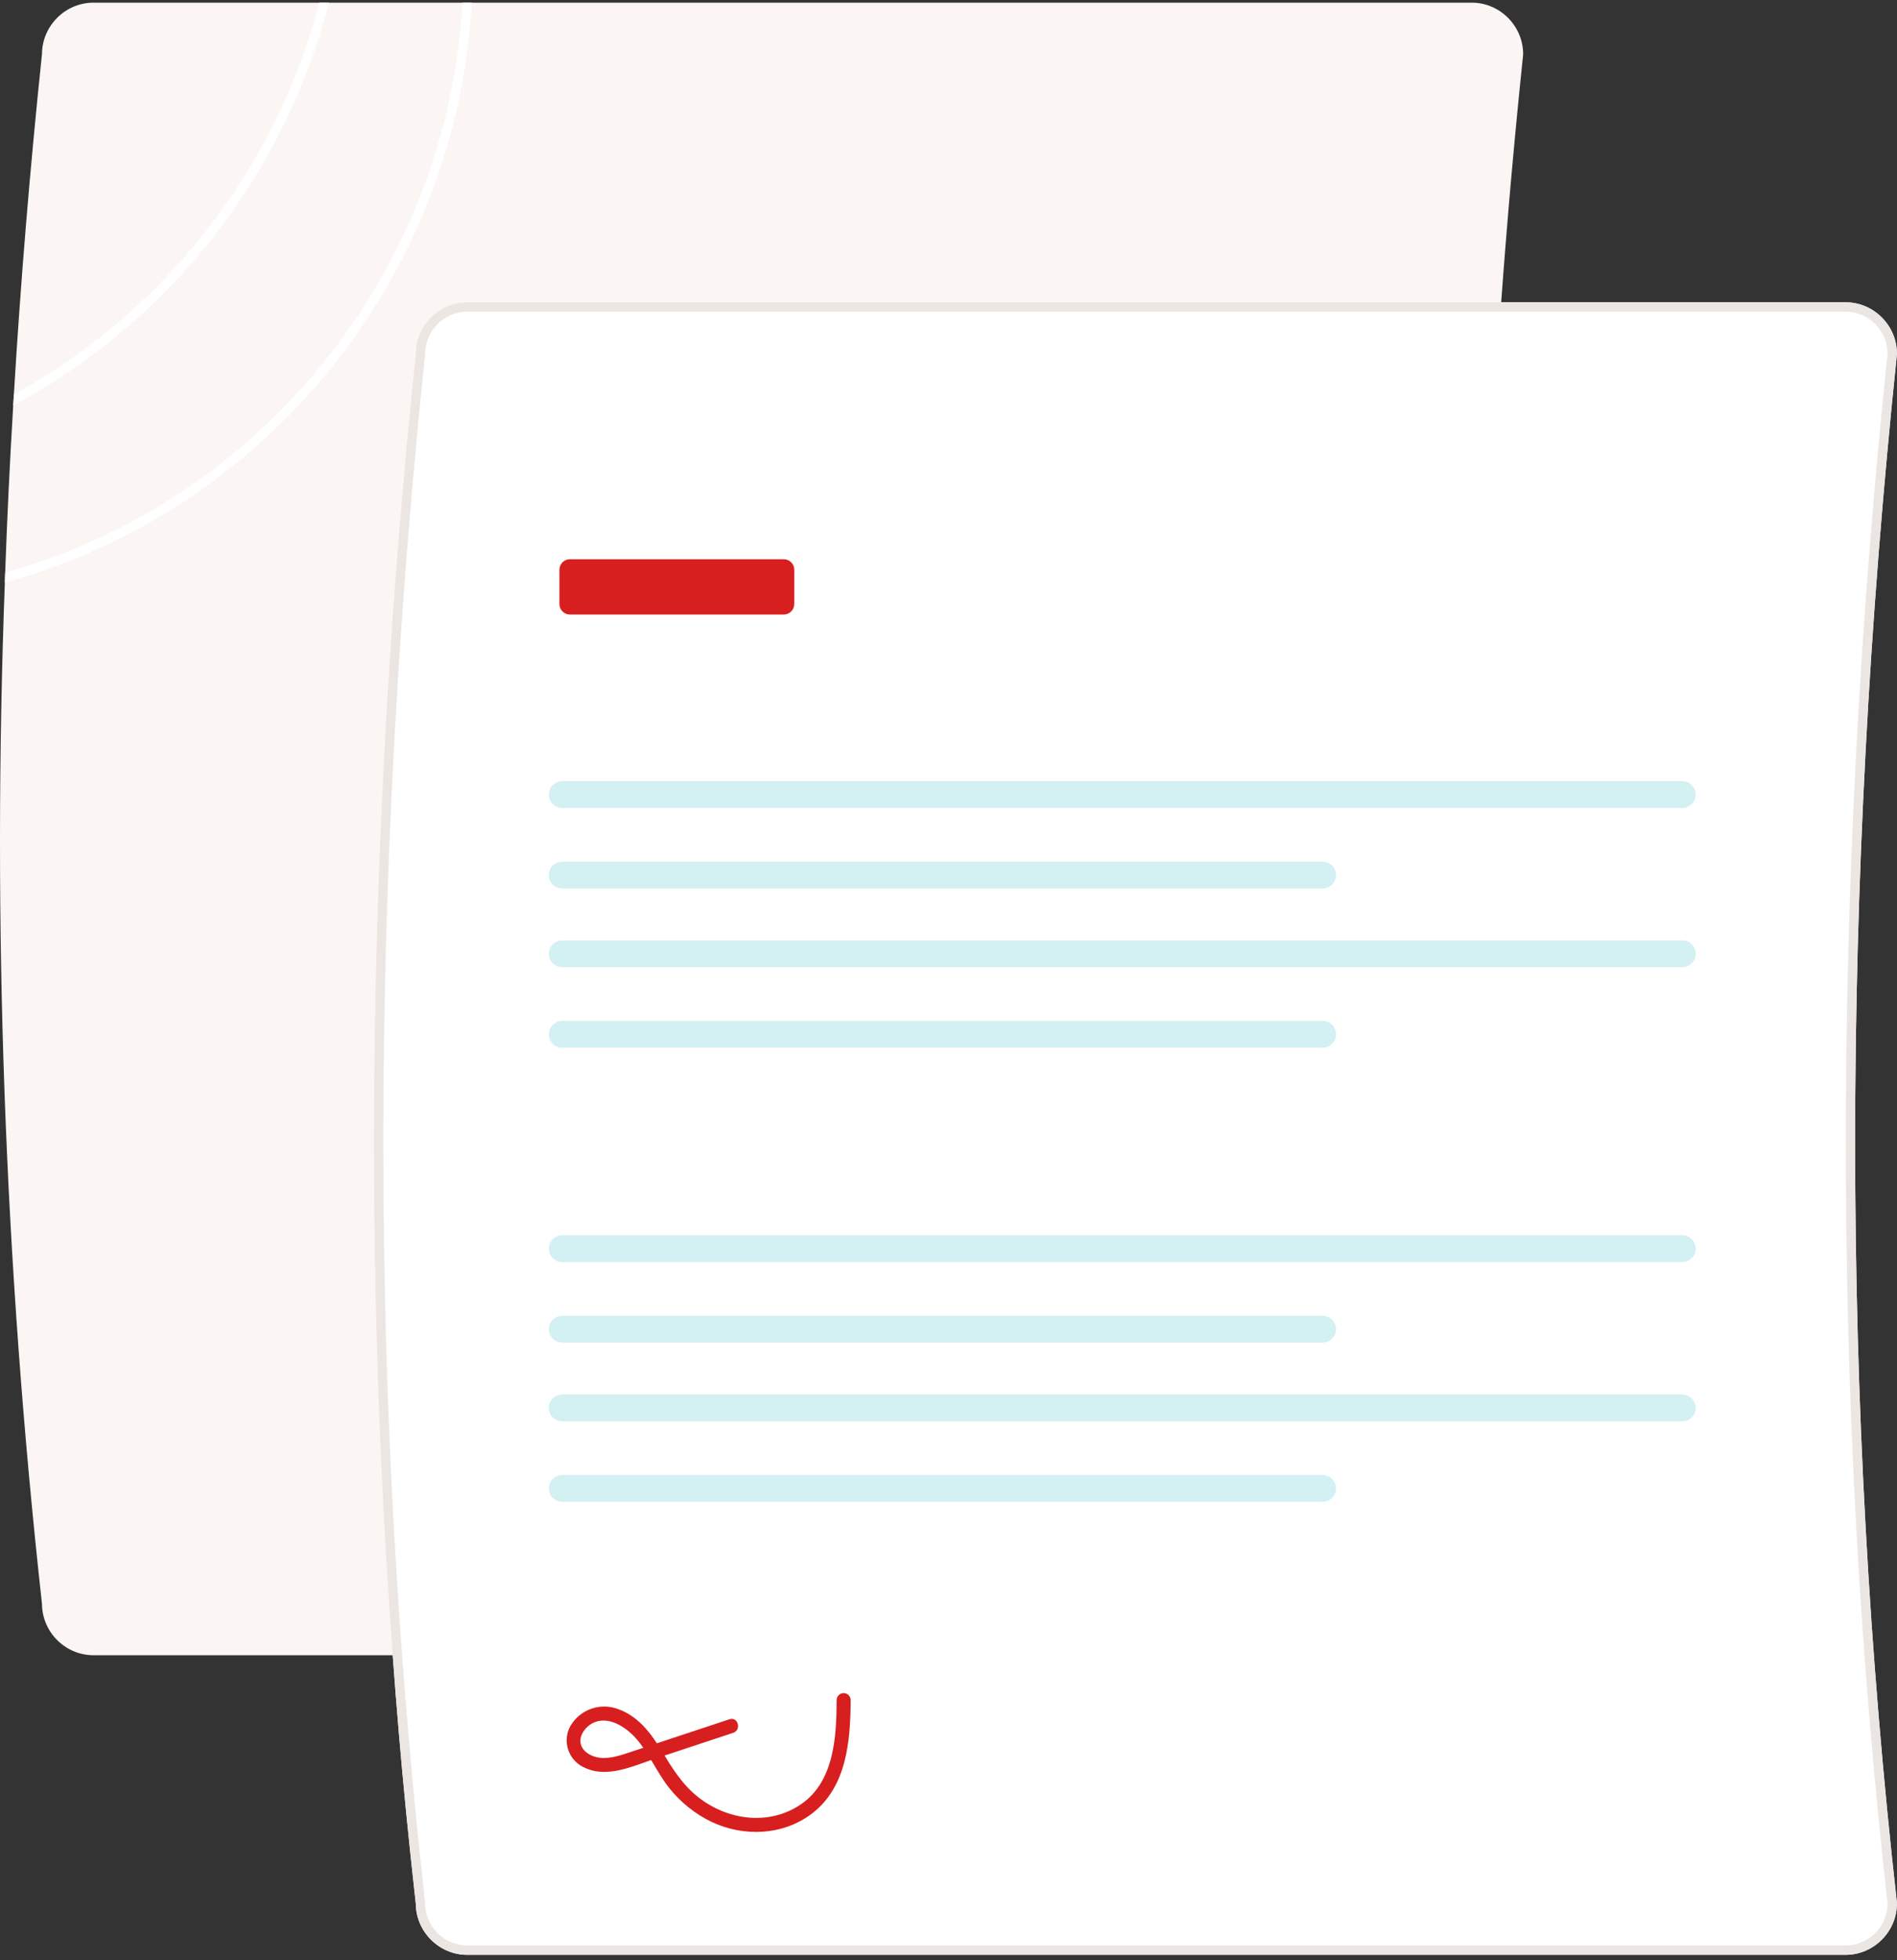 <svg width="244" height="252" viewBox="0 0 244 252" fill="none" xmlns="http://www.w3.org/2000/svg">
<rect x="0" y="0" width="244" height="252" fill="#333333" stroke="none"/>
<path d="M190.577 100.435C190.739 80.505 191.548 60.383 193.005 40.068C193.029 39.665 193.059 39.268 193.089 38.865C193.858 28.289 194.8 17.675 195.913 7.023V6.963C195.911 3.332 192.928 0.344 189.303 0.342H12.012C8.399 0.349 5.425 3.315 5.401 6.933C3.863 21.602 2.656 36.198 1.783 50.722C1.747 51.198 1.723 51.667 1.699 52.143C1.266 59.324 0.922 66.487 0.665 73.631C0.647 74.053 0.629 74.474 0.623 74.895C-1.017 118.733 0.579 162.632 5.401 206.234C5.427 209.85 8.401 212.812 12.012 212.819H189.303C192.928 212.817 195.911 209.829 195.913 206.198V206.132C195.042 198.385 194.277 190.588 193.618 182.741C193.522 181.591 193.427 180.442 193.335 179.292C192.879 173.64 192.48 167.966 192.139 162.27C192.067 161.12 192.001 159.971 191.941 158.821C191.298 147.421 190.877 135.932 190.679 124.355C190.655 123.205 190.637 122.062 190.619 120.906C190.547 115.254 190.524 109.58 190.553 103.884C190.553 102.734 190.559 101.584 190.577 100.435Z" fill="#FBF6F3"/>
<path d="M243.992 45.486C243.99 41.854 241.007 38.867 237.382 38.864H60.091C56.478 38.872 53.504 41.837 53.48 45.456C47.494 102.62 46.503 158.773 50.511 212.819C50.998 219.506 51.567 226.159 52.218 232.779C52.566 236.324 52.937 239.859 53.33 243.384C53.378 243.842 53.426 244.299 53.48 244.757C53.506 248.373 56.48 251.335 60.091 251.342H237.382C241.007 251.339 243.99 248.352 243.992 244.721V244.654C236.823 180.989 236.823 114.002 243.992 45.546V45.486Z" fill="white"/>
<path d="M243.992 45.486C243.99 41.854 241.007 38.867 237.382 38.864H60.091C56.478 38.872 53.504 41.837 53.48 45.456C47.494 102.62 46.503 158.773 50.511 212.819C50.998 219.506 51.567 226.159 52.218 232.779C52.566 236.324 52.937 239.859 53.33 243.384C53.378 243.842 53.426 244.299 53.48 244.757C53.506 248.373 56.48 251.335 60.091 251.342H237.382C241.007 251.339 243.99 248.352 243.992 244.721V244.654C236.823 180.989 236.823 114.002 243.992 45.546V45.486ZM242.79 244.757C242.768 247.714 240.334 250.135 237.382 250.138H60.091C57.126 250.134 54.686 247.69 54.682 244.721V244.654C54.64 244.269 54.598 243.878 54.556 243.493C54.141 239.809 53.755 236.115 53.396 232.411C52.765 225.917 52.206 219.386 51.719 212.819C47.711 158.803 48.696 102.686 54.682 45.546V45.486C54.686 42.516 57.126 40.073 60.091 40.068H237.382C240.337 40.069 242.773 42.495 242.79 45.456C235.621 113.966 235.621 181.026 242.79 244.757Z" fill="#ECE6E3"/>
<path d="M72.311 100.435C71.368 100.437 70.593 101.216 70.593 102.161C70.593 103.105 71.368 103.883 72.311 103.886H216.386C217.33 103.883 218.105 103.105 218.105 102.161C218.105 101.216 217.33 100.437 216.386 100.435H72.311Z" fill="#B8E7EA" fill-opacity="0.61"/>
<path d="M72.311 110.788C71.368 110.79 70.592 111.568 70.592 112.513C70.592 113.459 71.368 114.237 72.311 114.239H170.119C171.062 114.237 171.838 113.459 171.838 112.513C171.838 111.568 171.062 110.79 170.119 110.788H72.311Z" fill="#B8E7EA" fill-opacity="0.61"/>
<path d="M72.311 120.906C71.368 120.908 70.592 121.686 70.592 122.632C70.592 123.577 71.368 124.355 72.311 124.357H216.386C217.33 124.355 218.105 123.577 218.105 122.632C218.105 121.686 217.33 120.908 216.386 120.906H72.311Z" fill="#B8E7EA" fill-opacity="0.61"/>
<path d="M72.311 131.259C71.368 131.261 70.593 132.04 70.593 132.985C70.593 133.929 71.368 134.707 72.311 134.71H170.119C171.062 134.707 171.837 133.929 171.837 132.985C171.837 132.04 171.062 131.261 170.119 131.259H72.311Z" fill="#B8E7EA" fill-opacity="0.61"/>
<path d="M72.311 158.821C71.368 158.823 70.593 159.601 70.593 160.547C70.593 161.491 71.368 162.269 72.311 162.272H216.386C217.33 162.269 218.105 161.491 218.105 160.547C218.105 159.601 217.33 158.823 216.386 158.821H72.311Z" fill="#B8E7EA" fill-opacity="0.61"/>
<path d="M72.311 169.174C71.368 169.176 70.592 169.954 70.592 170.899C70.592 171.845 71.368 172.623 72.311 172.625H170.119C171.062 172.623 171.838 171.845 171.838 170.899C171.838 169.954 171.062 169.176 170.119 169.174H72.311Z" fill="#B8E7EA" fill-opacity="0.61"/>
<path d="M72.311 179.292C71.368 179.294 70.592 180.072 70.592 181.018C70.592 181.963 71.368 182.741 72.311 182.743H216.386C217.33 182.741 218.105 181.963 218.105 181.018C218.105 180.072 217.33 179.294 216.386 179.292H72.311Z" fill="#B8E7EA" fill-opacity="0.61"/>
<path d="M72.311 189.645C71.368 189.648 70.593 190.426 70.593 191.371C70.593 192.315 71.368 193.094 72.311 193.096H170.119C171.062 193.094 171.837 192.315 171.837 191.371C171.837 190.426 171.062 189.648 170.119 189.645H72.311Z" fill="#B8E7EA" fill-opacity="0.61"/>
<path d="M100.818 79.013H73.3C72.563 79.012 71.957 78.404 71.956 77.666V73.25C71.957 72.512 72.563 71.904 73.3 71.904H100.818C101.555 71.904 102.162 72.512 102.163 73.25V77.666C102.162 78.404 101.555 79.012 100.818 79.013Z" fill="#D71F1F"/>
<path d="M93.829 221.051L85.4 223.841C83.995 224.306 82.591 224.771 81.186 225.236C79.884 225.665 78.476 226.176 77.084 225.991C76.121 225.863 75.024 225.308 74.724 224.316C74.44 223.378 75.042 222.396 75.771 221.841C77.782 220.308 80.326 221.868 81.751 223.456C83.494 225.397 84.48 227.903 86.115 229.935C87.57 231.757 89.416 233.228 91.515 234.241C95.686 236.214 100.775 236.005 104.495 233.13C108.938 229.697 109.392 223.748 109.415 218.558C109.399 218.074 108.997 217.686 108.514 217.686C108.031 217.686 107.629 218.074 107.612 218.558C107.591 223.262 107.324 229.028 103.041 231.971C98.939 234.791 93.547 234.043 89.771 231.039C87.666 229.365 86.371 227.182 84.989 224.921C83.641 222.715 81.966 220.575 79.427 219.718C77.191 218.904 74.67 219.786 73.426 221.816C73.075 222.406 72.89 223.081 72.89 223.767C72.89 225.288 73.796 226.669 75.189 227.273C78.132 228.678 81.5 227.032 84.334 226.094L94.308 222.792C95.405 222.429 94.935 220.685 93.829 221.051Z" fill="#D71F1F"/>
<path d="M59.478 0.342C57.544 34.768 33.818 64.335 0.666 73.631C0.648 74.053 0.63 74.474 0.624 74.895C34.469 65.57 58.736 35.444 60.68 0.342H59.478Z" fill="white"/>
<path d="M41.07 0.342C35.428 21.81 21.214 40.039 1.783 50.722C1.747 51.198 1.723 51.667 1.699 52.143C21.842 41.302 36.575 22.512 42.314 0.342H41.07Z" fill="white"/>
</svg>
